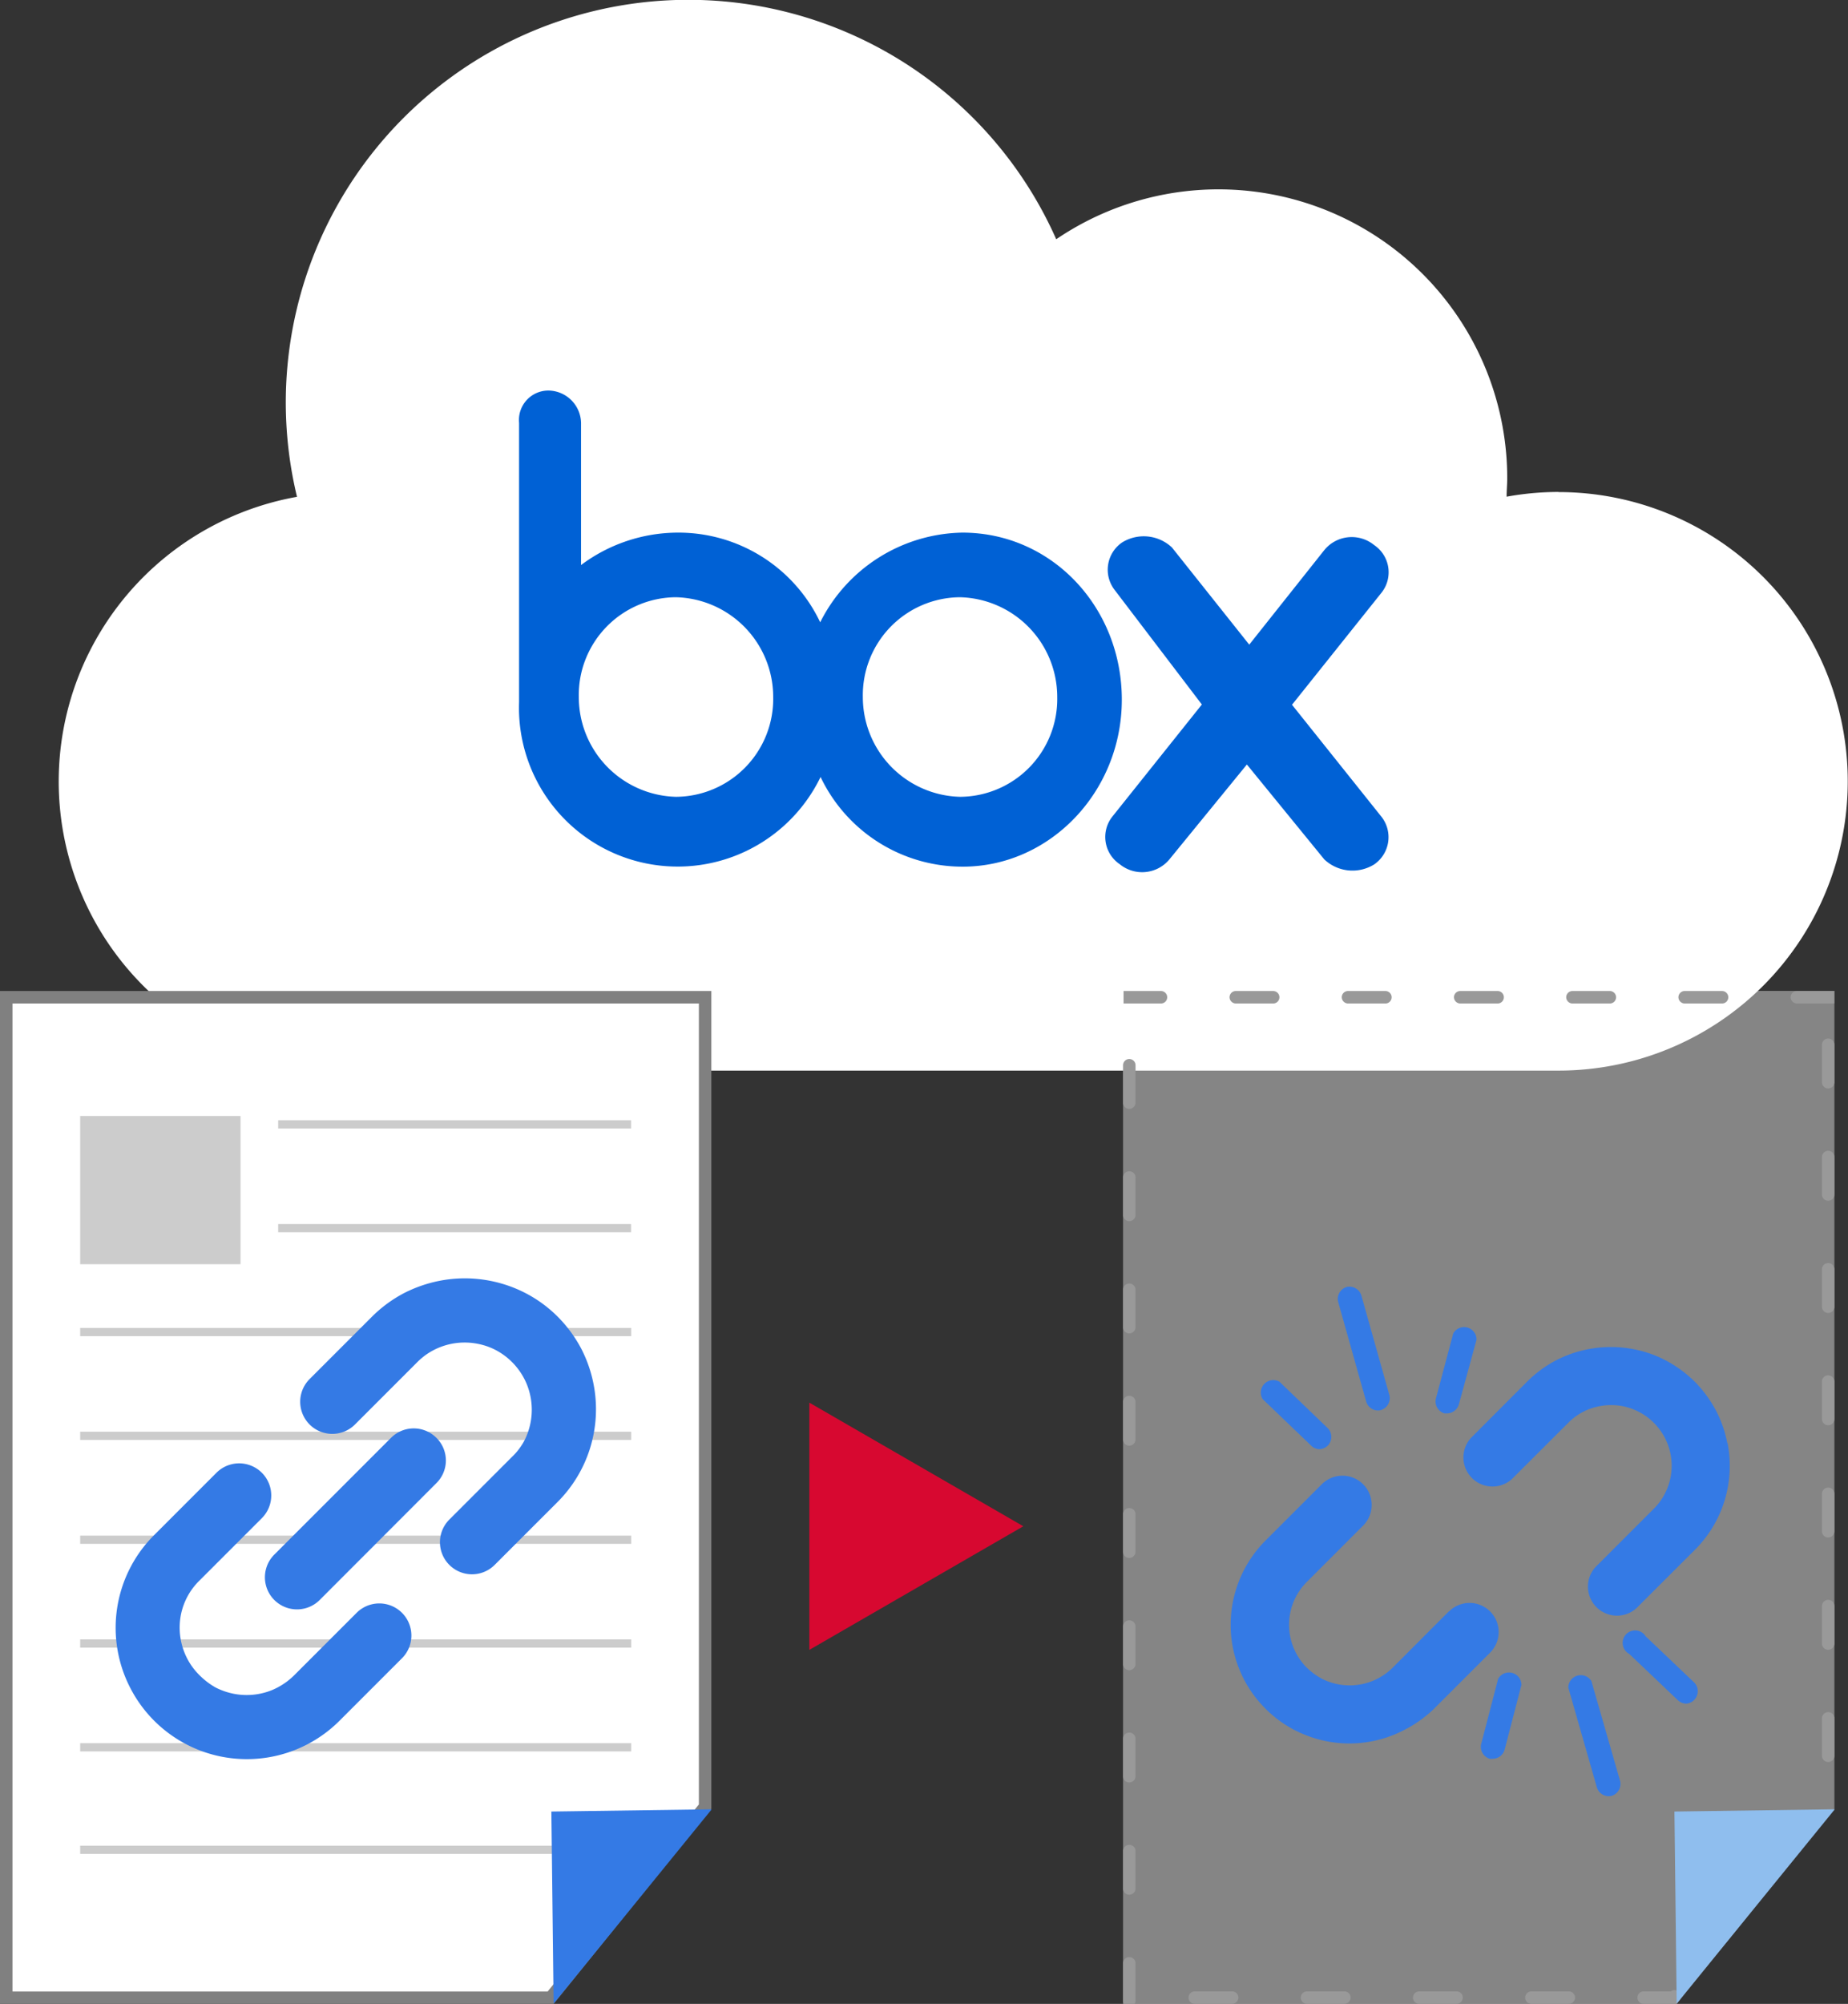 <svg xmlns="http://www.w3.org/2000/svg" viewBox="0 0 148.21 160.65" width="148.21" height="160.65"><rect x="0" y="0" width="148.21" height="160.65" fill="#333333" stroke="none"/><path d="M125,39.44a23.35,23.35,0,0,0-4.17.38c0-.49.05-1,.05-1.46A23.16,23.16,0,0,0,84.71,19.18,32.28,32.28,0,0,0,23.82,39.83a23.18,23.18,0,0,0,4.11,46H125a23.19,23.19,0,1,0,0-46.38Z" style="fill:#fff"/><path d="M77,63.88a8,8,0,0,1-7.8-8,7.85,7.85,0,0,1,7.8-8,8,8,0,0,1,7.79,8A7.84,7.84,0,0,1,77,63.88Zm-22.79,0a8,8,0,0,1-7.79-8,7.84,7.84,0,0,1,7.79-8,8,8,0,0,1,7.8,8A7.85,7.85,0,0,1,54.22,63.88Zm52-19.78a2.84,2.84,0,0,1,4-.4,2.63,2.63,0,0,1,.6,3.8l-7.19,9,7.19,9a2.65,2.65,0,0,1-.6,3.8,3.3,3.3,0,0,1-4-.4L100,61.29l-6.2,7.59a2.84,2.84,0,0,1-4,.4,2.63,2.63,0,0,1-.6-3.8l7.19-9-7-9.19a2.65,2.65,0,0,1,.6-3.8,3.3,3.3,0,0,1,4,.4l6.2,7.79ZM44,31.31a2.65,2.65,0,0,1,2.6,2.59V45.3a13,13,0,0,1,7.79-2.6,12.58,12.58,0,0,1,11.39,7.19,13,13,0,0,1,11.4-7.19c7.19,0,12.79,6,12.79,13.39S84.2,69.48,77.21,69.48a12.61,12.61,0,0,1-11.4-7.19,12.73,12.73,0,0,1-24.18-6V33.9A2.36,2.36,0,0,1,44,31.31Z" style="fill:#0061d5;fill-rule:evenodd"/><polygon points="0.5 160.15 0.5 79.95 56.55 79.95 56.55 144.84 44.16 160.15 0.5 160.15" style="fill:#fff"/><path d="M56.05,80.45v64.21l-12.13,15H1V80.45H56.05m1-1H0v81.2H44.4L57.05,145V79.45Z" style="fill:gray"/><rect x="22.31" y="89.81" width="28.3" height="0.66" style="fill:#ccc"/><rect x="22.31" y="98.13" width="28.3" height="0.66" style="fill:#ccc"/><rect x="6.43" y="106.46" width="44.19" height="0.66" style="fill:#ccc"/><rect x="6.43" y="114.78" width="44.19" height="0.66" style="fill:#ccc"/><rect x="6.43" y="123.11" width="44.19" height="0.66" style="fill:#ccc"/><rect x="6.43" y="131.43" width="44.19" height="0.66" style="fill:#ccc"/><rect x="6.43" y="139.75" width="44.19" height="0.66" style="fill:#ccc"/><rect x="6.43" y="147.97" width="44.19" height="0.66" style="fill:#ccc"/><rect x="6.43" y="89.47" width="12.86" height="11.88" style="fill:#ccc"/><polygon points="44.22 145.23 44.4 160.63 57.08 145.05 44.22 145.23" style="fill:#347ae5"/><polygon points="147.12 145.02 134.46 160.65 90.07 160.65 90.07 79.44 147.12 79.44 147.12 145.02" style="fill:#fff;opacity:0.4"/><path d="M147.11,79.45h-3a.5.5,0,0,0-.5.5.51.51,0,0,0,.5.5h3v-1Zm-9,0h-3a.5.5,0,0,0-.5.5.51.51,0,0,0,.5.5h3a.5.5,0,0,0,.5-.5.5.5,0,0,0-.5-.5Zm-9,0h-3a.5.5,0,0,0-.5.5.51.51,0,0,0,.5.5h3a.5.5,0,0,0,.5-.5.5.5,0,0,0-.5-.5Zm-9,0h-3a.5.5,0,0,0-.5.5.51.51,0,0,0,.5.5h3a.5.5,0,0,0,.5-.5.5.5,0,0,0-.5-.5Zm-9,0h-3a.5.5,0,0,0-.5.5.51.51,0,0,0,.5.5h3a.5.5,0,0,0,.5-.5.5.5,0,0,0-.5-.5Zm-9,0h-3a.5.5,0,0,0-.5.5.51.51,0,0,0,.5.5h3a.5.5,0,0,0,.5-.5.5.5,0,0,0-.5-.5Zm-9,0h-3v1h3a.5.5,0,0,0,.5-.5.5.5,0,0,0-.5-.5ZM90.57,84.9a.5.5,0,0,0-.5.5v3a.5.5,0,0,0,.5.5.51.51,0,0,0,.5-.5v-3a.5.5,0,0,0-.5-.5Zm0,9a.5.5,0,0,0-.5.5v3a.5.5,0,0,0,.5.5.51.51,0,0,0,.5-.5v-3a.5.5,0,0,0-.5-.5Zm0,9a.5.5,0,0,0-.5.5v3a.5.5,0,0,0,.5.5.51.51,0,0,0,.5-.5v-3a.5.5,0,0,0-.5-.5Zm0,9a.5.5,0,0,0-.5.5v3a.5.5,0,0,0,.5.5.51.51,0,0,0,.5-.5v-3a.5.5,0,0,0-.5-.5Zm0,9a.5.5,0,0,0-.5.5v3a.5.5,0,0,0,.5.5.51.51,0,0,0,.5-.5v-3a.5.5,0,0,0-.5-.5Zm0,9a.5.5,0,0,0-.5.5v3a.5.5,0,0,0,.5.5.51.51,0,0,0,.5-.5v-3a.5.5,0,0,0-.5-.5Zm0,9a.5.5,0,0,0-.5.5v3a.5.5,0,0,0,.5.5.51.51,0,0,0,.5-.5v-3a.5.5,0,0,0-.5-.5Zm0,9a.5.5,0,0,0-.5.5v3a.5.5,0,0,0,.5.5.51.51,0,0,0,.5-.5v-3a.5.5,0,0,0-.5-.5Zm0,9a.5.5,0,0,0-.5.5v3a.54.54,0,0,0,.06.25H91a.55.55,0,0,0,.07-.25v-3a.5.5,0,0,0-.5-.5Zm8.25,2.75h-3a.5.5,0,0,0-.5.5.5.5,0,0,0,.5.5h3a.51.51,0,0,0,.5-.5.5.5,0,0,0-.5-.5Zm9,0h-3a.5.5,0,0,0-.5.5.5.5,0,0,0,.5.5h3a.51.51,0,0,0,.5-.5.5.5,0,0,0-.5-.5Zm9,0h-3a.5.5,0,0,0-.5.5.5.5,0,0,0,.5.5h3a.51.51,0,0,0,.5-.5.5.5,0,0,0-.5-.5Zm9,0h-3a.5.5,0,0,0-.5.5.5.5,0,0,0,.5.5h3a.51.51,0,0,0,.5-.5.5.5,0,0,0-.5-.5Zm8.48-.1a.51.51,0,0,0-.29.1h-2.19a.5.5,0,0,0-.5.5.5.5,0,0,0,.5.5h2.64l.23-.28a.49.49,0,0,0-.08-.7.47.47,0,0,0-.31-.12Zm5.66-7a.49.49,0,0,0-.39.19l-1.89,2.33a.5.5,0,0,0,.08.7.51.51,0,0,0,.31.11.5.5,0,0,0,.39-.18l1.89-2.34a.5.5,0,0,0-.07-.7.56.56,0,0,0-.32-.11Zm5.66-7a.49.49,0,0,0-.38.19l-1.89,2.33a.51.51,0,0,0,.07.71.54.54,0,0,0,.32.11.5.5,0,0,0,.38-.19l1.19-1.47h0l0,0h0l0,0h0l.64-.79a.51.51,0,0,0-.39-.82Zm1-8.29a.5.5,0,0,0-.5.5v3a.5.5,0,0,0,.5.5.5.5,0,0,0,.5-.5v-3a.5.5,0,0,0-.5-.5Zm0-9a.5.5,0,0,0-.5.5v3a.5.5,0,0,0,.5.5.5.5,0,0,0,.5-.5v-3a.5.5,0,0,0-.5-.5Zm0-9a.5.5,0,0,0-.5.5v3a.5.5,0,0,0,.5.5.5.5,0,0,0,.5-.5v-3a.5.5,0,0,0-.5-.5Zm0-9a.5.5,0,0,0-.5.5v3a.5.5,0,0,0,.5.5.5.5,0,0,0,.5-.5v-3a.5.5,0,0,0-.5-.5Zm0-9a.5.5,0,0,0-.5.5v3a.5.5,0,0,0,.5.5.5.5,0,0,0,.5-.5v-3a.5.5,0,0,0-.5-.5Zm0-9a.5.5,0,0,0-.5.5v3a.5.5,0,0,0,.5.5.5.5,0,0,0,.5-.5v-3a.5.5,0,0,0-.5-.5Zm0-9a.5.5,0,0,0-.5.5v3a.5.5,0,0,0,.5.5.5.5,0,0,0,.5-.5v-3a.5.5,0,0,0-.5-.5Z" style="fill:#999"/><polygon points="134.29 145.23 134.47 160.63 147.15 145.05 134.29 145.23" style="fill:#8fbeee"/><path d="M47.61,111a10.6,10.6,0,0,0-1-2.89,10.81,10.81,0,0,0-1.87-2.54,10.43,10.43,0,0,0-3.48-2.31,10.62,10.62,0,0,0-6-.58,10.86,10.86,0,0,0-2.88,1,10.7,10.7,0,0,0-2.55,1.88l-5,5a2.57,2.57,0,0,0,3.64,3.64l5-5a5.27,5.27,0,0,1,1.78-1.18,5.4,5.4,0,0,1,3.05-.29,5.24,5.24,0,0,1,1.47.51A5.43,5.43,0,0,1,42.26,111a5.44,5.44,0,0,1-.22,4.52,5.21,5.21,0,0,1-1,1.3l-5,5a2.57,2.57,0,0,0,3.63,3.64l5-5A10.51,10.51,0,0,0,47.61,111Z" style="fill:#347ae5"/><path d="M28.58,129.32l-5,5a5.59,5.59,0,0,1-1.78,1.18,5.4,5.4,0,0,1-3.05.29,5.58,5.58,0,0,1-1.47-.51,5.9,5.9,0,0,1-1.3-1,5.27,5.27,0,0,1-1.18-1.78,5.39,5.39,0,0,1-.29-3.05A5.27,5.27,0,0,1,16,126.71l5-5a2.57,2.57,0,1,0-3.64-3.64l-5,5a10.49,10.49,0,0,0-1.87,12.33,10.51,10.51,0,0,0,16.75,2.54l5-5a2.57,2.57,0,1,0-3.64-3.64Z" style="fill:#347ae5"/><path d="M35,115.27a2.57,2.57,0,0,0-3.64,0L22,124.63a2.57,2.57,0,0,0,3.64,3.64L35,118.9A2.55,2.55,0,0,0,35,115.27Z" style="fill:#347ae5"/><path d="M82.07,122.36l-17.16,9.91V112.45Z" style="fill:#d70830"/><path d="M138.53,115.69a9.53,9.53,0,0,0-.91-2.61,9.9,9.9,0,0,0-1.7-2.31,9.79,9.79,0,0,0-3.15-2.09,9.62,9.62,0,0,0-8,.39,9.64,9.64,0,0,0-2.3,1.7l-4.51,4.52a2.33,2.33,0,0,0,3.29,3.29l4.52-4.51a4.79,4.79,0,0,1,1.6-1.07,5,5,0,0,1,2.76-.27,4.91,4.91,0,0,1,1.33.47,4.67,4.67,0,0,1,1.18.87,4.82,4.82,0,0,1,1.07,1.61,4.84,4.84,0,0,1-.2,4.09,4.86,4.86,0,0,1-.87,1.18l-4.51,4.51a2.33,2.33,0,1,0,3.29,3.29l4.52-4.51a9.5,9.5,0,0,0,2.61-8.55Z" style="fill:#347ae5"/><path d="M116.2,129.18l-4.51,4.52a4.9,4.9,0,0,1-4.37,1.33,4.88,4.88,0,0,1-1.33-.46,5.44,5.44,0,0,1-1.18-.87,4.86,4.86,0,0,1,0-6.88l4.52-4.52A2.33,2.33,0,1,0,106,119l-4.51,4.51a9.57,9.57,0,0,0-2.62,8.55,9.74,9.74,0,0,0,.92,2.62,9.38,9.38,0,0,0,1.7,2.3,9.28,9.28,0,0,0,3.15,2.09,9.48,9.48,0,0,0,8-.39A9.9,9.9,0,0,0,115,137l4.51-4.51a2.33,2.33,0,1,0-3.3-3.3Z" style="fill:#347ae5"/><path d="M110.5,113.08a1,1,0,0,1-.93-.71l-2.25-8a1,1,0,0,1,.67-1.19,1,1,0,0,1,1.19.67l2.25,8a1,1,0,0,1-.67,1.19A.82.82,0,0,1,110.5,113.08Z" style="fill:#347ae5"/><path d="M105.84,116.18a.94.94,0,0,1-.67-.27l-3.9-3.74a1,1,0,0,1,1.34-1.4l3.89,3.74a1,1,0,0,1,0,1.37A1,1,0,0,1,105.84,116.18Z" style="fill:#347ae5"/><path d="M116.09,113.31l-.25,0a1,1,0,0,1-.68-1.19l1.39-5.22a1,1,0,0,1,1.87.5L117,112.59A1,1,0,0,1,116.09,113.31Z" style="fill:#347ae5"/><path d="M129,144a1,1,0,0,1-.93-.7l-2.29-8a1,1,0,0,1,1.85-.53l2.3,8a1,1,0,0,1-.67,1.2A1.09,1.09,0,0,1,129,144Z" style="fill:#347ae5"/><path d="M135.24,136.58a1,1,0,0,1-.67-.27l-3.91-3.72a1,1,0,1,1,1.33-1.4l3.91,3.72a1,1,0,0,1-.66,1.67Z" style="fill:#347ae5"/><path d="M119.72,141a1,1,0,0,1-.24,0,1,1,0,0,1-.69-1.18l1.36-5.23a1,1,0,0,1,1.87.49l-1.36,5.23A1,1,0,0,1,119.72,141Z" style="fill:#347ae5"/></svg>